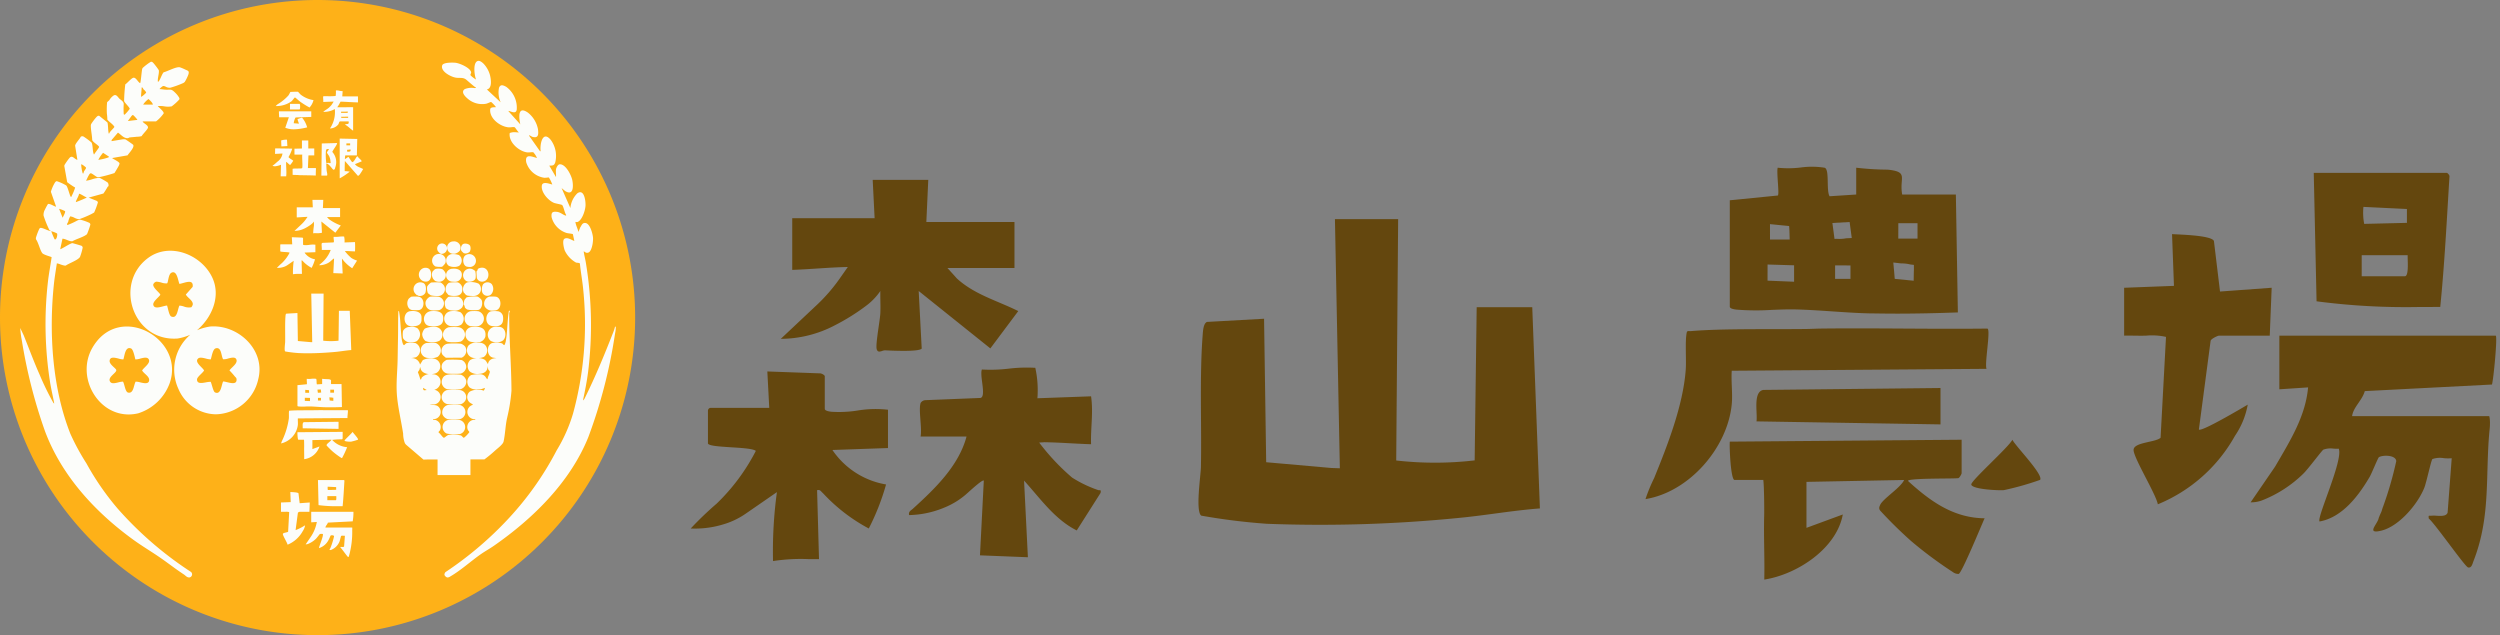 <svg xmlns="http://www.w3.org/2000/svg" width="314.889" height="80" viewBox="0 0 314.889 80">
  <rect x="0" y="0" width="314.889" height="80" fill="#808080" stroke="none"/>
  <g id="グループ_36503" data-name="グループ 36503" transform="translate(-735 -40.744)">
    <g id="グループ_36502" data-name="グループ 36502" transform="translate(20258.133 22632.852)">
      <g id="グループ_36248" data-name="グループ 36248" transform="translate(-19436.133 -22571.107)">
        <path id="合体_3" data-name="合体 3" d="M43.314,49.7c-.385-.087-4.148-5.5-4.946-6.156-.048-.367-.015-.36.15-.353a1.252,1.252,0,0,0,.2-.006,3.842,3.842,0,0,1,.636.007c.58.034,1.239.068,1.387-.4l.516-6.845a5.184,5.184,0,0,1-.985-.007,2.872,2.872,0,0,0-1.445.112c-.151.108-.757,2.942-1.007,3.577C37,41.717,34.638,44.516,32.4,45.065c-2.006.492-.458-.838-.344-1.576.175-.462.321-.733.352-.837.048-.092.073-.27.192-.57a44.682,44.682,0,0,0,1.672-5.77c-.057-.806-1.752-.784-2.189-.49-.119.08-.9,2.026-1.155,2.464-1.392,2.38-3.449,5.116-6.314,5.627-.408-.423,3.011-7.746,2.413-9.168a5.144,5.144,0,0,1-.671-.009,2.641,2.641,0,0,0-1.262.129c-.177.086-1.942,2.465-2.525,3.024a15.487,15.487,0,0,1-5.254,3.387,3.988,3.988,0,0,1-1.387.224l3.091-4.508c1.81-3.122,3.823-6.27,4.148-9.967l-3.62.24V20.509H46.809c.22.22-.285,5.484-.481,6.155l-16.018.828c-.329,1.175-1.455,2.022-1.6,3.151H45.965c.035,0,.062.166.087.385a4.288,4.288,0,0,1,.02.647c0,.2-.015.407-.036.61-.583,5.655.208,10.927-2.049,16.649-.11.277-.2.782-.57.782A.47.47,0,0,1,43.314,49.7ZM1.187,34.87c.068-.948,2.75-.909,3.4-1.5l.683-12.707a8.228,8.228,0,0,0-2.5-.157c-.506.016-1.014.01-1.522,0-.418,0-.835-.01-1.251,0V14.476l6.275-.24L6.031,7.719c.906.06,5.035.142,5.277.878l.766,6.353,6.506-.475-.242,6.033H11.944c-.153,0-.963.376-1.053.637L9.411,32.331c.3.337,5.458-2.721,6.153-3.134a10.144,10.144,0,0,1-1.612,3.937,19.664,19.664,0,0,1-9.711,8.615C3.985,40.412,1.121,35.8,1.187,34.87ZM24.234,16.181,23.88,0H40.657a.732.732,0,0,1,.322.4c-.341,5.482-.615,11.015-1.166,16.492-.955,0-1.912.01-2.872.01A86.151,86.151,0,0,1,24.234,16.181Zm5.686-3.152h5.429c.554,0,.329-2.171.362-2.654H29.92Zm.314-6.6L35.616,6.3V4.555l-5.479-.266A7.494,7.494,0,0,0,30.234,6.431Z" transform="translate(180.55 0.769)" fill="#64470e" stroke="rgba(0,0,0,0)" stroke-miterlimit="10" stroke-width="1"/>
        <path id="合体_4" data-name="合体 4" d="M14.957,43.907c.017-.609,0-3.63-.111-4.454H11.227c-.489,0-.665-4.207-.6-4.827l29.2-.24v4.223c0,.081-.262.577-.407.612-.43.1-6.33-.028-6.352.353,2.768,2.525,5.706,4.672,9.653,4.706-.387.847-2.888,6.948-3.27,7.009a1.158,1.158,0,0,1-.73-.236,52.106,52.106,0,0,1-5.224-3.878,54.6,54.6,0,0,1-3.933-3.867c-.188-.26-.122-.449,0-.714.369-.8,2.564-2.147,3.024-3.139l-12.306.239v5.79L24.859,43.8c-.785,4.3-5.762,7.562-9.891,8.2C15.031,49.309,14.884,46.6,14.957,43.907ZM1.1,39.211c1.64-4.036,3.637-9.077,3.975-13.636.094-1.272-.106-3.68.135-4.719.039-.169.185-.161.337-.154a.91.91,0,0,0,.188,0c3.983-.338,10.409-.207,14.545-.265.57-.007,1.229-.044,1.8-.052,3.516-.043,7.036-.021,10.555,0,3.477.022,6.954.044,10.429,0,.465.069-.38,4.476-.1,5.072l-32.092.24c-.095,1.366.129,2.877,0,4.223C10.335,35.427,5.5,40.97.007,41.864A20.465,20.465,0,0,1,1.1,39.211Zm39.943.816c-.074-.457,4.716-4.71,5.175-5.637.424.84,3.951,4.408,3.492,5.053a36.513,36.513,0,0,1-4.559,1.29c-.083.008-.214.013-.381.013C43.683,40.745,41.125,40.559,41.039,40.027ZM13.987,32.074c.161-1-.475-3.716.859-3.962l22.319-.241v4.584Zm14.362-13.6c-3.086-.065-6.3-.42-9.39-.5-.94-.025-1.979.015-3.03.056a30.7,30.7,0,0,1-4.472-.034c-.243-.029-.832-.11-.832-.374V4.225l6.045-.6C16.9,3.5,16.493.75,16.657.123A12.879,12.879,0,0,0,19.533.1a10.309,10.309,0,0,1,3.035.025c.657.2.174,2.869.629,3.593L26.549,3.5V.123a36.231,36.231,0,0,0,3.978.245C33.22.653,31.949,1.382,32.34,3.5H39.1l.252,14.85c-2.568.094-5.154.154-7.733.154Q29.98,18.5,28.349,18.47ZM15.381,14.348l3.342.137V12.416l-3.342-.1Zm15.888-1.762c.009.119.014.2.029.329.026.213.03.339.046.535l.058.672,2.384.236.019-1.135c.012-.236.019-.454.01-.6l0-.261-.447-.051a4.811,4.811,0,0,0-1.177-.136l-.972-.112Zm-7.38-.159,0,1.7,1.938,0,0-1.694Zm-8.2-3.262h2.478s-.031-1.7-.079-1.7-2.4-.236-2.4-.236Zm7.859-2.081.268,2.009.271-.014a4.642,4.642,0,0,0,1.2-.065l.7-.037-.268-2.014Zm8.3,1.97h2.422V7.116H31.853Z" transform="translate(120.252 0)" fill="#64470e" stroke="rgba(0,0,0,0)" stroke-miterlimit="10" stroke-width="1"/>
        <path id="パス_56678" data-name="パス 56678" d="M803.971,797.042h-7l-.254,19.291a43.144,43.144,0,0,1-9.881.013l.243-30.4h-7.962l.619,31.382-1.106-.041-8.173-.723-.266-18.072-7.189.4c-.462.2-.505,1.154-.543,1.641-.407,5.291-.115,11.3-.222,16.667-.021,1.033-.708,5.552.043,6.093a78.694,78.694,0,0,0,8.261,1.026,176.474,176.474,0,0,0,24.137-.735c3.417-.323,6.833-.943,10.257-1.2Z" transform="translate(-697.975 -779.346)" fill="#64470e" stroke="rgba(0,0,0,0)" stroke-miterlimit="10" stroke-width="1"/>
        <path id="合体_5" data-name="合体 5" d="M10.856,39.332l-3.925,2.71a9.752,9.752,0,0,1-2.876,1.365A12.168,12.168,0,0,1,0,43.914a42.025,42.025,0,0,1,3.262-3.13A25.134,25.134,0,0,0,8.2,34.14c-.641-.578-6.03-.341-6.03-.962v-4.1a.363.363,0,0,1,.362-.362H9.892l-.242-4.584,6.636.241c.2-.008.6.226.6.362v4.1c0,.266.589.344.831.373a14.89,14.89,0,0,0,3.3-.154,13.915,13.915,0,0,1,3.83-.1v4.826l-7,.244a10.2,10.2,0,0,0,6.757,4.342,29.6,29.6,0,0,1-2.176,5.547,21.908,21.908,0,0,1-5.786-4.464c-.242-.185-.306-.468-.724-.359l.241,8.686c-.444,0-.888,0-1.333-.006a22.877,22.877,0,0,0-4.458.246A55,55,0,0,1,10.856,39.332Zm25.577,7.962.482-9.41c-.135-.152-1.215.807-2.085,1.59a9.71,9.71,0,0,1-2.8,1.77,12.152,12.152,0,0,1-4.524.981c-.1-.463.236-.577.5-.821,2.751-2.5,5.749-5.378,6.734-9.07H28.954c.207-1.088-.282-3.309,0-4.223a.749.749,0,0,1,.6-.362l6.959-.279c.74-.239-.142-2.752.157-3.583a19.249,19.249,0,0,0,3.376-.106,19.206,19.206,0,0,1,3.356-.107,13.126,13.126,0,0,1,.266,3.835l6.758-.244c.3,2.043-.064,3.979,0,6.035-2.094-.066-3.839-.221-5.924-.254-.33.038-.162.01-.611.045A28.079,28.079,0,0,0,48.037,37.5,15.125,15.125,0,0,0,51.3,39.067a.5.5,0,0,0,.2.026c.127,0,.191,0,.121.343l-3,4.722c-2.774-1.384-4.6-4.047-6.635-6.276l.482,9.653ZM23.425,21.325c-.168-.613.42-3.628.46-4.557s-.021-1.851,0-2.771a7.815,7.815,0,0,1-1.7,1.794,26.753,26.753,0,0,1-4,2.513,14.784,14.784,0,0,1-6.841,1.722l4.552-4.281a21.438,21.438,0,0,0,2.865-3.307l1.025-1.462c-2.29.044-4.459.27-7,.364V4.827H23.163L22.921,0h7l-.242,5.309h11.1V11.1H32.334l1.2,1.329c2.214,2.028,5.1,2.79,7.722,4.1l-3.516,4.7L28.715,14l.38,7.249c-.321.434-3.776.265-4.6.224a1.17,1.17,0,0,0-.385.078,1.257,1.257,0,0,1-.357.079C23.609,21.627,23.489,21.557,23.425,21.325Z" transform="translate(0 1.653)" fill="#64470e" stroke="rgba(0,0,0,0)" stroke-miterlimit="10" stroke-width="1"/>
      </g>
    </g>
    <g id="グループ_36501" data-name="グループ 36501" transform="translate(19331 23765.744)">
      <path id="パス_56630" data-name="パス 56630" d="M0,40A40,40,0,1,1,40,80,40,40,0,0,1,0,40" transform="translate(-18596 -23725)" fill="#feb118"/>
      <path id="合体_2" data-name="合体 2" d="M53.6,64.967c-.227-.189-.207-.332-.047-.567a44.445,44.445,0,0,0,8.1-6.915,38.974,38.974,0,0,0,5.918-8.434,19.634,19.634,0,0,0,2.057-4.626,42.677,42.677,0,0,0,1.294-15.505c-.1-1.133-.316-2.251-.429-3.383-.039-.119-.385-.088-.5-.138a3.418,3.418,0,0,1-1.4-1.492c-.12-.3-.345-1.271-.069-1.479.369-.277.918.15,1.268.256l-.185-.864c-.277-.084-.56-.071-.84-.158a2.829,2.829,0,0,1-1.84-1.972c-.057-.573.081-.738.672-.671.45.05.741.367,1.088.465.1.027.077-.05.061-.108-.189-.25-.305-1.017-.486-1.209-.076-.081-.825-.194-1.036-.282-.728-.3-1.66-1.352-1.525-2.187.09-.559.965-.209,1.314-.12a4.156,4.156,0,0,0-.431-.888,1.536,1.536,0,0,0-.25.017,2.316,2.316,0,0,1-.325.018,2.786,2.786,0,0,1-2.277-1.958c-.19-1.117.7-.711,1.354-.531a2.374,2.374,0,0,0-.472-.73,2.059,2.059,0,0,0-.338.011,3.064,3.064,0,0,1-.433.01c-1.044-.139-2.372-1.3-2.187-2.438A1.644,1.644,0,0,1,62.48,9c.114.007.228.015.343.012-.179-.089-.447-.6-.564-.66a1.3,1.3,0,0,0-.391.006,2.6,2.6,0,0,1-.338.017c-1.071-.082-2.465-1.125-2.333-2.284.032-.28.493-.241.708-.256.05-.043-.536-.638-.6-.654s-.489.205-.654.225a2.771,2.771,0,0,1-2.278-.63c-.338-.286-.924-.866-.374-1.222a2.268,2.268,0,0,1,1.241-.123c.038,0,.178-.024.168-.09a.491.491,0,0,1-.2-.1c-.344-.27-.672-.564-.995-.841-.441-.379-.841-.188-1.4-.294-.6-.114-1.911-.789-1.663-1.543C53.276.178,54.461.207,54.8.237c.519.046,1.911.638,1.993,1.211.02.141-.142.219-.064.387a3.8,3.8,0,0,0,.683.519c-.2-.517-.378-1.879.07-2.26.287-.243.632.038.849.235a3.373,3.373,0,0,1,.846,1.507c.123.519.288,1.617-.4,1.765l1.741,1.623a2.92,2.92,0,0,1-.211-1.834c.179-.486.568-.309.913-.115a3.245,3.245,0,0,1,1.317,2.862c-.08.561-.612.284-.934.189-.046-.014-.109-.054-.1.027L62.988,8a4.239,4.239,0,0,1-.118-1.2c.086-.768.57-.625,1.078-.278A3.494,3.494,0,0,1,65.211,8.6c.08.634.09,1.2-.728.963-.035-.01-.466-.3-.389-.129l1.363,1.931.095.022c-.125-.816.219-2.7,1.27-1.434a3.4,3.4,0,0,1,.569,2.826c-.15.445-.336.4-.756.42l.847,1.436c.033-.3-.045-.679,0-.965.03-.2.222-.615.446-.639.764-.081,1.493,1.385,1.613,2.015.138.723.165,2.021-.917,1.341l-.436-.364,1.107,2.517a2.975,2.975,0,0,1,.873-1.856c.876-.618,1.06.994,1.032,1.55-.029.579-.414,1.828-1,2.059a.3.3,0,0,1-.165.006c-.068-.012-.114-.023-.1.052.057.373.292.822.377,1.2l.216-.559c.186-.271.255-.609.654-.572.591.056.929,1.375.964,1.861.032.447-.118,1.578-.519,1.832a.428.428,0,0,1-.491-.027c-.087-.055-.146-.11-.165-.088.061.471.189.934.268,1.4a48.1,48.1,0,0,1,.289,13.768c-.157,1.213-.394,2.414-.652,3.607a.87.87,0,0,0,.269-.366c1.292-2.625,2.415-5.321,3.479-8.05a5.828,5.828,0,0,0,.3-.9c.063.008.084.065.093.12a4.672,4.672,0,0,1-.107.83,64.146,64.146,0,0,1-3.353,12.977c-2.27,5.646-6.932,10.235-11.847,13.659-.567.4-1.181.73-1.744,1.127-1.226.865-2.486,2.014-3.781,2.76a.753.753,0,0,1-.337.144A.386.386,0,0,1,53.6,64.967Zm-32.345.1c-.285-.01-.43-.238-.647-.379-1.026-.672-1.948-1.4-2.945-2.09-1.134-.787-2.327-1.483-3.446-2.3-4.8-3.48-9.022-8.067-11.112-13.688A64.9,64.9,0,0,1,.2,35.21,11.129,11.129,0,0,1,0,33.648l.431.909c.666,1.652,1.281,3.331,2.007,4.958a33.387,33.387,0,0,0,1.677,3.452c.043.07.079.16.166.187-.152-.847-.358-1.683-.5-2.532a47.11,47.11,0,0,1-.3-12.738c.116-1.055.323-2.1.473-3.149-.017-.063-1.011-.293-1.181-.521-.29-.39-.469-1.283-.777-1.717a.429.429,0,0,1-.012-.248,8.2,8.2,0,0,1,.357-.962c.038-.08.092-.216.183-.243.251-.074,1.017.393,1.33.393-.05-.064-.134-.081-.187-.141a13.015,13.015,0,0,1-.73-1.811,1.355,1.355,0,0,1,.179-.763,6.979,6.979,0,0,1,.372-.686c.11-.064.361.045.587.154.21.1.4.2.439.165L3.86,16.492a4.814,4.814,0,0,1,.517-1.173c.066-.082.134-.17.246-.158a5.8,5.8,0,0,1,1.168.531c.21.209.462,1.374.586,1.438.079.041.075-.057.091-.094a6.206,6.206,0,0,0,.447-1.078,10.055,10.055,0,0,1-1-.675L5.55,13.249a.353.353,0,0,1,.057-.183,7.655,7.655,0,0,1,.585-.826c.371-.43.607.131,1.008.231L6.915,10.7c0-.284.576-.841.7-1.13a.32.32,0,0,1,.367-.03,8.788,8.788,0,0,1,1,.745c.191.355.1,1.127.311,1.524.078-.175.636-.845.636-.965,0-.178-.822-.619-.864-.878-.018-.57-.164-1.2-.176-1.757a.567.567,0,0,1,.041-.246,6.915,6.915,0,0,1,.69-.909c.1-.092.21-.184.352-.115l1.015.823c.094.392.06.8.124,1.194.009.055.015.219.087.218.011-.214.661-.746.661-.87-.216-.363-.625-.572-.886-.9a5.645,5.645,0,0,0-.059-.741,9.814,9.814,0,0,1,.026-1.436c.035-.076.218-.2.284-.281a1.787,1.787,0,0,1,.544-.587c.342-.19.533.22.723.4s.543.357.543.68a10.134,10.134,0,0,0,0,1.271.133.133,0,0,0,.117.07,5.625,5.625,0,0,0,.638-.732c.017-.174-.643-.765-.706-.988a20.415,20.415,0,0,1,.149-2.1c.251-.151.794-.824,1.049-.839.314-.018.559.571.823.687.081-.056.189-1.531.255-1.768A.57.57,0,0,1,15.415.9,6.856,6.856,0,0,1,16.434.125c.174-.049.256.067.367.18a10,10,0,0,1,.648.858c.086.377-.188,1.065-.107,1.473.218,0,.5-1.024.73-1.2.5-.122,1.559-.724,2.036-.626a5.9,5.9,0,0,1,.663.278c.373.175.543.165.409.631a5.778,5.778,0,0,1-.446.918.687.687,0,0,1-.215.163,12.3,12.3,0,0,1-1.588.576.977.977,0,0,1-.57-.1.747.747,0,0,0-.349-.112c-.079.012-.457.313-.458.392.24.005.492.06.728.073.164.009.29.006.394,0,.342-.009.446-.019.856.394a2.957,2.957,0,0,1,.515.664.406.406,0,0,1-.008.174,6.518,6.518,0,0,1-.966.871,2.747,2.747,0,0,1-.945-.006,3.47,3.47,0,0,0-.81-.031c.158.187.777.669.753.914a4.573,4.573,0,0,1-.965,1.015H15.435c-.019.084.076.133.132.184.161.148.543.339.526.589-.015.215-.673.84-.8,1.083a2.165,2.165,0,0,1-.584.075c-.3.039-.618.052-.941.094-.09.012-.121.093-.276.09-.5-.012-.792-.453-1.185-.7l-.8.933,0,.14,1.413-.234a1.3,1.3,0,0,1,.319.009c.058.013.935.626.973.673.246.3-.532,1.067-.694,1.34l-1.893.33c-.026.123.025.073.068.1.162.1.806.417.813.589a.777.777,0,0,1-.1.3c-.045.1-.505.878-.544.915a17.755,17.755,0,0,1-1.738.474,2.758,2.758,0,0,1-.366.055c-.138-.006-.665-.47-.847-.5-.154-.024-.251.208-.32.323-.115.194-.192.416-.305.612a3.891,3.891,0,0,0,.779-.187A3.629,3.629,0,0,1,10,14.733a9.935,9.935,0,0,1,1.012.588.55.55,0,0,1,.1.459c-.008.035-.08.044-.108.091a9.315,9.315,0,0,1-.525.837l-1.86.517,1.047.422a.452.452,0,0,1,.117.174,9.206,9.206,0,0,1-.47,1.274c-.026.026-.285.164-.346.2a13.51,13.51,0,0,1-1.559.655,1.731,1.731,0,0,1-.576-.183,1.574,1.574,0,0,0-.536-.181,2.347,2.347,0,0,0-.255.69c-.03.082-.29.407-.042.383a8.975,8.975,0,0,0,1.13-.519A1.2,1.2,0,0,1,7.55,20a6.57,6.57,0,0,1,1.152.4.283.283,0,0,1,.132.224,10.3,10.3,0,0,1-.4,1.148.387.387,0,0,1-.165.164c-.447.3-1.221.507-1.707.789-.445.021-.8-.3-1.243-.328l-.282,1.318c.051.069,1.281-.753,1.528-.755.061,0,1.113.309,1.168.34a.27.27,0,0,1,.128.249,7.372,7.372,0,0,1-.328,1.133c-.2.4-1.39.811-1.778,1.093-.094.057-.4-.036-.672-.129a2.087,2.087,0,0,0-.47-.143c-.131.884-.285,1.769-.376,2.659C3.6,34.288,4.043,41.229,6.317,46.977A28.9,28.9,0,0,0,8.338,50.7a33.91,33.91,0,0,0,3.92,5.68,45.011,45.011,0,0,0,9.26,8,.4.4,0,0,1-.247.692ZM3.906,21.46a10.708,10.708,0,0,0,.422,1.014c.241.154.4-.581.308-.733a3.125,3.125,0,0,0-.72-.283A.016.016,0,0,0,3.906,21.46Zm.988-2.823.447,1.129c.058-.164.388-.7.3-.84a3.982,3.982,0,0,0-.738-.29Zm2.5-1.881c.036.189-.455.947-.378,1.034.422-.151.842-.33,1.251-.513.056-.025.085.022.066-.1-.156-.02-.732-.433-.9-.433A.054.054,0,0,0,7.389,16.755Zm.281-3.719a4.885,4.885,0,0,0,.156,1c.011.038.041.213.125.131.01-.01.05-.2.087-.267.063-.11.272-.347.24-.455-.01-.034-.447-.411-.587-.411A.052.052,0,0,0,7.67,13.037Zm2.164-.566a7.071,7.071,0,0,0,1.268-.308c.038-.029.077-.074.049-.114l-.723-.468A4.142,4.142,0,0,0,9.835,12.471Zm4.143-5.48-.425.587,1.176-.141c.021-.081-.034-.094-.07-.141-.063-.081-.408-.472-.471-.472C14.106,6.823,14.031,6.935,13.977,6.991Zm1.5-1.484h1.224c-.055-.273-.35-.508-.548-.7h0A2.609,2.609,0,0,0,15.482,5.507Zm-.188-2.165c-.008.345-.057.69-.072,1.035,0,.044-.027.137.048.14a3.278,3.278,0,0,0,.583-.5c.024-.092-.135-.239-.2-.326-.02-.027-.078-.05-.115-.094-.064-.073-.082-.254-.223-.254Zm26,59.153c-.075-.017-.809-1.072-.965-1.2-.009-.072,0-.07.029-.069a.245.245,0,0,0,.04,0,.746.746,0,0,1,.124,0c.113.007.242.013.271-.078l.1-1.335a1.011,1.011,0,0,1-.192,0,.56.56,0,0,0-.282.022c-.029.021-.148.574-.2.7a1.909,1.909,0,0,1-1.058,1.059c-.391.1-.09-.163-.067-.307.034-.09.063-.143.069-.163s.014-.053.037-.111a8.693,8.693,0,0,0,.326-1.125c-.011-.157-.342-.153-.427-.1-.023.016-.175.4-.225.481a2.044,2.044,0,0,1-1.231,1.1c-.08-.082.587-1.511.471-1.788a1.022,1.022,0,0,1-.131,0,.515.515,0,0,0-.246.025c-.035.017-.379.481-.493.59a3.017,3.017,0,0,1-1.025.66.774.774,0,0,1-.271.044l.6-.879a4.812,4.812,0,0,0,.809-1.944l-.706.047V56.8h5.318a6.531,6.531,0,0,1-.094,1.2l-3.124.161c-.064.229-.284.394-.312.615h3.365c.007,0,.012.033.017.075a.835.835,0,0,1,0,.126c0,.04,0,.079-.007.119a11.121,11.121,0,0,1-.4,3.247c-.021.054-.039.153-.111.153ZM33.078,59.6c.013-.185.536-.177.664-.293l.133-2.478a1.6,1.6,0,0,0-.488-.031c-.1,0-.2,0-.3,0-.081,0-.163,0-.244,0V55.625l1.224-.047-.048-1.271c.177.012.982.027,1.029.171l.149,1.239,1.269-.093L36.423,56.8H35.176c-.03,0-.188.073-.205.124l-.289,2.182a6.332,6.332,0,0,0,1.2-.611,1.979,1.979,0,0,1-.315.768,3.836,3.836,0,0,1-1.894,1.68C33.624,60.683,33.065,59.783,33.078,59.6Zm4.495-3.645L37.5,52.8h3.272a.143.143,0,0,1,.063.078c-.067,1.069-.12,2.148-.228,3.216l-.564,0A16.772,16.772,0,0,1,37.573,55.957Zm1.109-.615h1.059c.108,0,.064-.423.071-.518H38.682Zm.061-1.287,1.05-.026v-.34l-1.069-.052A1.457,1.457,0,0,0,38.743,54.055Zm13.821-3.843c-.218,0-.436,0-.654,0s-.428,0-.642,0c-.163,0-.247.009-.48.013l-2.154-1.845a.886.886,0,0,1-.19-.233,3.611,3.611,0,0,1-.217-1.2c-.238-1.58-.7-3.491-.794-5.041-.09-1.4.073-2.843.1-4.236.016-.881.029-1.771.047-2.635.024-1.168,0-2.339.046-3.507.123-.011.078-.006.092.071.21,1.132.18,2.333.337,3.476.017.123.138.772.3.735.046-.011.214-.249.379-.28a5.585,5.585,0,0,1,1.022.009,1,1,0,0,1,.08,1.8l-.657.119a1.042,1.042,0,0,1,1.177.8l.351-.565a2.242,2.242,0,0,1,1.365-.187.969.969,0,0,1,.284,1.836c-.655.257-1.9.148-1.955-.754-.089.049-.076.221-.123.324-.034.075-.188.272-.19.312a9.334,9.334,0,0,1,.314.917c.128.022.106-.146.187-.259a1.477,1.477,0,0,1,1.388-.4.945.945,0,0,1,.893.565,1.043,1.043,0,0,1-.729,1.387.93.93,0,0,1-.034,1.848,3.1,3.1,0,0,0-.53.035c.371.065.821-.039,1.108.257A.912.912,0,0,1,52,45.131c-.027.108.069.1.168.1a.5.5,0,0,1,.127,0,.937.937,0,0,1,.572,1.3c-.055.1-.2.136-.164.3.183.084.492.6.648.638.1.027.4-.317.613-.361a4.812,4.812,0,0,1,1.552.074c.117.064.274.294.367.294a3.766,3.766,0,0,0,.675-.691c.019-.1-.131-.2-.17-.287a.912.912,0,0,1,.93-1.283c.025-.1-.078-.1-.187-.1a.584.584,0,0,1-.145-.011.919.919,0,0,1,0-1.768c.008-.058.017-.061-.029-.1a2.22,2.22,0,0,1-.372-.231.9.9,0,0,1,.028-1.34,2.227,2.227,0,0,1,1.434-.216c.335.033.32.277.492-.258l-.492.167a3.291,3.291,0,0,0-.439,0,1.275,1.275,0,0,1-1.023-.234,1.012,1.012,0,0,1,.2-1.545,4.28,4.28,0,0,1,1.16-.1.816.816,0,0,1,.64.3c.049.056.206.374.283.3-.015-.256.349-.785.259-.986-.033-.073-.176-.169-.19-.283l-.069-.378c.024.664-.441.957-1.057.99a1.538,1.538,0,0,1-1.227-.329,1.057,1.057,0,0,1,.094-1.416,1.948,1.948,0,0,1,1.764-.066c.256.146.308.37.473.586.086-.578.559-.738,1.083-.753l-.472-.069c-.862-.219-.815-1.742.029-1.856a2.569,2.569,0,0,1,1.145.07c.072.041.213.258.285.208a1.553,1.553,0,0,0,.181-.549c.2-1.1.178-2.346.343-3.469.012-.08.01-.356.135-.312.064.144-.051.2-.052.352-.019,3.234.266,6.5.283,9.737a22.049,22.049,0,0,1-.527,3.315,1.127,1.127,0,0,1-.03.136c-.21.929-.231,2.015-.438,2.943-.079.354-.727.832-1.023,1.094a16.787,16.787,0,0,1-1.389,1.152H56.705v1.977H52.564ZM51.2,41.459l-.47-.282C50.775,41.587,50.857,41.5,51.2,41.459ZM35.762,48.587c0-.119,0-.708-.022-.869h-.706c-.1,0-.13-.821-.118-.942l5.694-.047v.824c0,.016-.051.113-.079.119a8.731,8.731,0,0,0-1.239.069,2.821,2.821,0,0,0,1.883.918,11.82,11.82,0,0,1-.638,1.367.226.226,0,0,1-.142-.046,10.163,10.163,0,0,1-1.019-.756,10.624,10.624,0,0,1-.767-.754c-.037-.051-.024-.087,0-.139.072-.156.5-.419.59-.612l-2.4.047V48.9l.894-.329a2.349,2.349,0,0,1-1.929,1.6C35.777,49.641,35.748,49.113,35.762,48.587Zm-2.7-.916a9.444,9.444,0,0,0,.775-2.659c.018-.248-.021-.718.026-.92.008-.033.036-.031.066-.03a.178.178,0,0,0,.037,0c.777-.066,2.03-.04,2.837-.052.111,0,.24-.009.351-.01.685-.008,1.37,0,2.056,0s1.358.009,2.037,0c.091.013-.074.873-.02.989l-6.259.047c-.018.266.025.561,0,.823a2.748,2.748,0,0,1-2.117,2.329A4.006,4.006,0,0,1,33.059,47.672Zm7.79.159c-.015-.089.92-.919,1.009-1.1.083.164.771.86.681.985a7.133,7.133,0,0,1-.889.252c-.016,0-.041,0-.074,0C41.366,47.971,40.866,47.935,40.849,47.831ZM53.7,46.937a.915.915,0,0,1,.171-1.7,8.457,8.457,0,0,1,1.448-.011.919.919,0,0,1,.044,1.785,4.4,4.4,0,0,1-.532.023A4.537,4.537,0,0,1,53.7,46.937ZM35.573,46.28c.031-.2-.093-.725.168-.773l4.353-.047v.894Zm18.283-1.147a1.067,1.067,0,0,1-.659-.565.959.959,0,0,1,.625-1.215,9.347,9.347,0,0,1,1.543-.012.92.92,0,0,1,0,1.79c-.171.018-.507.03-.829.03A6.089,6.089,0,0,1,53.856,45.133ZM9.08,36.154C12.434,30.3,20.842,35,18.807,40.645a6.217,6.217,0,0,1-3.945,3.747,5.223,5.223,0,0,1-1.21.145C9.671,44.537,7.026,39.743,9.08,36.154ZM12.942,40.4c.2.3.272,1.3.644,1.383.717.161.694-.974.954-1.381a2.3,2.3,0,0,1,.6.1c.466.109.995.217,1.088-.2.122-.541-.655-.883-.875-1.308.212-.378,1.108-.924.832-1.406-.179-.312-.631-.2-1.05-.093a2.057,2.057,0,0,1-.636.108c-.076-.293-.257-1.253-.533-1.373-.749-.324-.816.925-.978,1.375a2.347,2.347,0,0,1-.618-.11c-.5-.128-1.068-.255-1.112.29-.038.47.815.94.839,1.164.04.378-1.2.913-.748,1.5.189.243.6.148.991.053a2.649,2.649,0,0,1,.555-.1Zm6.969.893a5.8,5.8,0,0,1,1.5-6.794,6.877,6.877,0,0,1-1.575.472C14.2,35.4,11.75,28.061,16.1,24.829c2.735-2.034,6.721-.429,8.083,2.45,1.124,2.375-.043,5.059-1.923,6.652a6.975,6.975,0,0,1,1.669-.472c3.536-.273,6.986,2.97,6.055,6.619a5.609,5.609,0,0,1-5.341,4.44A5.2,5.2,0,0,1,19.911,41.289Zm4.082-.858c.129.247.31,1.218.535,1.323.77.361.811-.971,1.029-1.374.47,0,1.733.617,1.692-.262-.01-.221-.124-.249-.22-.371a9.1,9.1,0,0,0-.676-.759c.237-.378,1.085-.879.869-1.388-.143-.335-.594-.227-1.016-.119a1.8,1.8,0,0,1-.655.1c-.253-.423-.19-1.605-.942-1.371-.373.117-.489,1.053-.613,1.387a2.429,2.429,0,0,1-.622-.107c-.375-.093-.775-.186-.971,0-.5.46.565,1.121.752,1.5-.151.31-.882.807-.888,1.128-.01.567.573.472,1.095.378a3.343,3.343,0,0,1,.53-.072A.6.6,0,0,1,23.993,40.431ZM19.023,32.2c.78.333.792-.941,1.029-1.373a2.014,2.014,0,0,1,.574.12,1.717,1.717,0,0,0,.926.087.87.87,0,0,0,.18-.341c.062-.493-.673-.865-.874-1.259l.858-.965c.148-1.1-1.079-.455-1.668-.376-.171-.393-.3-1.771-1.007-1.406-.395.2-.395,1.23-.544,1.338a1.74,1.74,0,0,1-.717-.1,3.133,3.133,0,0,0-.626-.115.54.54,0,0,0-.4.355c-.066.445.92,1.119.888,1.307-.212.329-.973.856-.88,1.267.152.672,1.279.086,1.73.082C18.605,31.115,18.745,32.082,19.023,32.2ZM38.374,43.627c-.6-.013-1.229-.082-1.831-.1-.183,0-.386,0-.591.011a5.974,5.974,0,0,1-.873-.007c-.047-.006-.162-.021-.162-.073V40.848l1.179-.116c.045-.025-.034-.561,0-.684a2.52,2.52,0,0,0,.561,0,2.006,2.006,0,0,1,.592,0c.128.04.034.56.123.7l.654-.042v-.659a7.036,7.036,0,0,0,.776.048c.525.056.277.2.354.611H40.47l.049,2.9c-.5.018-1,.03-1.508.03Q38.692,43.633,38.374,43.627Zm-2.529-.8.652.027v-.4l-.652-.02Zm3.1-.344c0,.023,0,.039.006.064.005.042.006.066.009.1l.011.131.465.046,0-.221c0-.046,0-.089,0-.117v-.051l-.087-.01a.939.939,0,0,0-.23-.027l-.189-.022ZM37.5,42.448v.331h.378v-.33Zm-1.6-.636h.483s-.006-.331-.015-.331l-.468-.046Zm1.533-.406.052.392.053,0a.91.91,0,0,0,.235-.013l.136-.007-.052-.393Zm1.62.384h.472v-.378h-.472ZM53.9,43.25a.917.917,0,0,1-.823-.917.962.962,0,0,1,.647-.862,9.836,9.836,0,0,1,1.591-.012.9.9,0,0,1,.783,1.257,1.068,1.068,0,0,1-.6.531,5.6,5.6,0,0,1-.725.033C54.436,43.278,54.079,43.266,53.9,43.25Zm-.089-1.887a.953.953,0,0,1-.675-1.233c.16-.482.5-.594.968-.632a9.012,9.012,0,0,1,1.395.036,1.069,1.069,0,0,1,.687.773,1.015,1.015,0,0,1-.777,1.061c-.152.018-.481.029-.808.029A6.748,6.748,0,0,1,53.814,41.363Zm.044-1.973a.871.871,0,0,1-.636-1.342,1.455,1.455,0,0,1,.5-.39,11.385,11.385,0,0,1,1.883.027.959.959,0,0,1,.574.924.981.981,0,0,1-.683.776,7.172,7.172,0,0,1-.818.035C54.358,39.42,54.031,39.409,53.858,39.39Zm-2.587-1.977a.958.958,0,0,1-.131-1.87,6.843,6.843,0,0,1,1.21-.009,1.073,1.073,0,0,1,.579.6,1.035,1.035,0,0,1-.341,1.141,1.662,1.662,0,0,1-.863.162C51.549,37.434,51.385,37.424,51.271,37.412Zm5.786,0a.98.98,0,0,1-.57-1.585,1.4,1.4,0,0,1,1.183-.32,1.12,1.12,0,0,1,.777.184,1,1,0,0,1-.052,1.6,2.122,2.122,0,0,1-.912.141C57.316,37.432,57.163,37.424,57.056,37.414ZM53.2,37.033a.923.923,0,0,1,.655-1.408,10.557,10.557,0,0,1,1.644,0,1.211,1.211,0,0,1,.537.357.975.975,0,0,1-.419,1.4l-2.01.012A4.428,4.428,0,0,1,53.2,37.033ZM34.986,36.8a15.349,15.349,0,0,1-1.611-.2c-.146-.105-.012-.987-.008-1.188.021-1.047-.036-2.219.043-3.251.007-.095.016-.281.106-.32l1.4-.079.052,3.525,1.594.141.216.008-.121-6.12h1.553l-.047,5.93a8.415,8.415,0,0,0,1.927,0l.05-3.762h1.365l.189,4.941c-.668.051-1.334.172-2,.235-1.1.1-2.311.172-3.472.172C35.8,36.832,35.386,36.823,34.986,36.8Zm13.227-1.886a2.752,2.752,0,0,1,0-.89.925.925,0,0,1,.812-.506,1.417,1.417,0,0,1,.994.154,1.066,1.066,0,0,1-.12,1.662,1.552,1.552,0,0,1-.631.121A1.051,1.051,0,0,1,48.213,34.917Zm8.412.435a1.009,1.009,0,0,1-.447-1.36.882.882,0,0,1,.706-.471c.935-.11,1.882.055,1.7,1.23a1.046,1.046,0,0,1-.731.681,2.923,2.923,0,0,1-.376.02A2.846,2.846,0,0,1,56.625,35.352Zm-2.88.009a.977.977,0,0,1,.218-1.8,7.106,7.106,0,0,1,1.3-.007.964.964,0,0,1,.216,1.808,3.392,3.392,0,0,1-.882.084A2.862,2.862,0,0,1,53.746,35.361Zm5.507-.095a1,1,0,0,1,.406-1.747,3.277,3.277,0,0,1,.777,0c.738.126.879,1.195.389,1.684a1.209,1.209,0,0,1-.816.245A1.437,1.437,0,0,1,59.252,35.266Zm-8.224.01a1.224,1.224,0,0,1-.4-.852,1.294,1.294,0,0,1,.335-.7,2.863,2.863,0,0,1,1.388-.215.98.98,0,0,1,.463,1.736,1.68,1.68,0,0,1-.913.2A1.935,1.935,0,0,1,51.028,35.276Zm.616-1.861a.919.919,0,0,1-.523-.206,1,1,0,0,1,.57-1.679c.915-.078,1.745.062,1.567,1.19-.094.595-.642.719-1.169.719C51.935,33.438,51.783,33.427,51.645,33.415Zm5.034,0a.97.97,0,0,1,.014-1.874,4.7,4.7,0,0,1,1.013,0,.976.976,0,0,1,.008,1.868,4.3,4.3,0,0,1-.529.024C56.984,33.434,56.784,33.427,56.679,33.416Zm-7.569-.007c-.946-.129-.913-1.72-.04-1.867.543-.091,1.4-.014,1.469.677.007.071.007.435,0,.506-.056.559-.58.709-1.069.709A2.7,2.7,0,0,1,49.11,33.409ZM59.424,33.4c-1.013-.145-.868-1.7-.1-1.859a3.805,3.805,0,0,1,.872,0,.806.806,0,0,1,.6.58c.143.926-.218,1.311-.964,1.311A2.9,2.9,0,0,1,59.424,33.4Zm-5.188.012a.949.949,0,0,1-.082-1.87,2.535,2.535,0,0,1,1.279.109,1.033,1.033,0,0,1,.121,1.573,1.482,1.482,0,0,1-.912.207C54.484,33.432,54.339,33.423,54.235,33.412ZM58.5,30.935a.924.924,0,0,1,.545-1.229,3.828,3.828,0,0,1,.872,0c.771.157.766,1.627-.082,1.731a2.313,2.313,0,0,1-.281.017A1.07,1.07,0,0,1,58.5,30.935Zm-4.213.5a1.358,1.358,0,0,1-.675-.289,1.583,1.583,0,0,1-.144-.8,1.477,1.477,0,0,1,.461-.621,6.452,6.452,0,0,1,1.235-.013.907.907,0,0,1,.506,1.33,1.179,1.179,0,0,1-1.032.414A3.2,3.2,0,0,1,54.288,31.431Zm-2.358,0a.907.907,0,0,1-.868-1.1,1.111,1.111,0,0,1,.548-.628,5.622,5.622,0,0,1,1.067,0,.875.875,0,0,1,.1,1.686,6.617,6.617,0,0,1-.748.051Zm-2.543-.045c-.651-.078-.812-1.021-.425-1.462a2.083,2.083,0,0,1,.295-.223,4.422,4.422,0,0,1,.92,0c.831.14.792,1.566.055,1.68a3.507,3.507,0,0,1-.435.02C49.635,31.407,49.474,31.4,49.387,31.39Zm6.9-.075c-.017-.009-.215-.165-.224-.176-.086-.106-.075-.217-.114-.325-.015-.04-.08-.038-.088-.07a1.674,1.674,0,0,1,.1-.639c.013-.027.241-.306.259-.318a4.235,4.235,0,0,1,1.4-.091,1.594,1.594,0,0,1,.484.41c.177.373.068,1.111-.368,1.258a2.427,2.427,0,0,1-.547.041A3.15,3.15,0,0,1,56.286,31.315Zm.221-1.727a.577.577,0,0,1-.526-.3c-.024-.031-.08-.039-.113-.1a.965.965,0,0,1,.4-1.274,2.387,2.387,0,0,1,1.473.15.9.9,0,0,1,.069,1.25,1.017,1.017,0,0,1-.823.3A3.867,3.867,0,0,1,56.507,29.588Zm-6.377,0c-.013,0-.006-.065-.043-.073a.091.091,0,0,0-.042.011.086.086,0,0,1-.07.006c-.013-.007-.2-.2-.212-.207a.854.854,0,0,1,.911-1.383c.5.129.476.882.354,1.278a.779.779,0,0,1-.717.395A.561.561,0,0,1,50.13,29.585Zm1.585-.052a3.973,3.973,0,0,1-.373-.286,1.709,1.709,0,0,1-.085-.836,1.669,1.669,0,0,1,.494-.494,8.054,8.054,0,0,1,1.165-.007,1.023,1.023,0,0,1,.534.549.886.886,0,0,1-.63,1.139,2.446,2.446,0,0,1-.3.015A3.4,3.4,0,0,1,51.715,29.533Zm2.709.067a2.1,2.1,0,0,1-.481-.108c-.02-.014-.291-.344-.306-.376A.988.988,0,0,1,54,27.952a4.659,4.659,0,0,1,1.131-.044.982.982,0,0,1,.539.59c.128.829-.314,1.113-1,1.113C54.591,29.611,54.509,29.608,54.424,29.6Zm3.745-.545a1.416,1.416,0,0,1,.11-.894.746.746,0,0,1,1.11-.044,1.037,1.037,0,0,1-.1,1.316.7.7,0,0,1-.445.154A.654.654,0,0,1,58.169,29.056ZM52.29,27.734a.977.977,0,0,1-.36-1.191c.01-.019.288-.294.307-.3a.783.783,0,0,1,.222-.06,1.591,1.591,0,0,1,.715.06,1.169,1.169,0,0,1,.427.608.861.861,0,0,1-.86.975A1.3,1.3,0,0,1,52.29,27.734Zm2.181.078a.816.816,0,0,1-.034-1.632c.6-.067,1.277.173,1.176.892a.858.858,0,0,1-.974.748C54.584,27.819,54.528,27.817,54.471,27.812Zm1.693-.093a.841.841,0,0,1,.842-1.454,2.279,2.279,0,0,1,.3.2,2.5,2.5,0,0,1,.051.894c-.067.3-.453.462-.794.462A.741.741,0,0,1,56.164,27.719Zm1.351-.363a7.438,7.438,0,0,1-.046-.849c0-.009.059-.006.079-.049.076-.166.055-.282.295-.355,1.284-.392,1.533,1.538.427,1.7a.6.6,0,0,1-.087.006A.686.686,0,0,1,57.515,27.356Zm-6.637.425a.877.877,0,0,1-.021-1.7c.676-.113.936.331.9.947-.025.447-.247.779-.66.779A.935.935,0,0,1,50.879,27.781Zm-16.432-2.6-.766.529a1.9,1.9,0,0,1-.561.266,2.373,2.373,0,0,1-.791.1,8.2,8.2,0,0,1,.636-.61,4.9,4.9,0,0,0,.963-1.3c-.125-.113-1.176-.067-1.176-.188v-.8a.071.071,0,0,1,.071-.071h1.435l-.047-.894,1.294.047c.039,0,.118.044.118.071v.8c0,.052.115.067.162.073a2.912,2.912,0,0,0,.644-.03,2.713,2.713,0,0,1,.747-.019V24.1l-1.365.048a1.989,1.989,0,0,0,1.318.847,5.772,5.772,0,0,1-.424,1.082,4.278,4.278,0,0,1-1.128-.871c-.047-.036-.06-.091-.141-.07l.047,1.694c-.086,0-.172,0-.258,0a4.468,4.468,0,0,0-.871.048A10.742,10.742,0,0,1,34.446,25.178Zm4.988,1.553.094-1.835c-.026-.03-.237.157-.407.31a1.892,1.892,0,0,1-.546.345,2.368,2.368,0,0,1-.882.191c-.02-.09.046-.112.1-.16a3.971,3.971,0,0,0,1.313-1.769H37.976c.04-.212-.055-.645,0-.823a.146.146,0,0,1,.118-.071l1.357-.054c.144-.047-.028-.537.031-.7a3.766,3.766,0,0,0,.659-.021,3.746,3.746,0,0,1,.654-.021,2.565,2.565,0,0,1,.052.748l1.318-.048a10.27,10.27,0,0,1,0,1.177c-.408-.013-.749-.043-1.155-.05-.064.008-.032,0-.119.009a5.476,5.476,0,0,0,.808.86,2.946,2.946,0,0,0,.636.306.1.1,0,0,0,.039.005c.025,0,.037,0,.024.067l-.585.921A4.874,4.874,0,0,1,40.518,24.9l.094,1.883Zm16.873-.8c-.565-.1-.66-1.036-.292-1.394a.841.841,0,0,1,1.385.652.762.762,0,0,1-.83.767A1.458,1.458,0,0,1,56.308,25.928Zm-2.328-.119a.826.826,0,0,1,.314-1.468,2.384,2.384,0,0,1,.951.108.847.847,0,0,1,.046,1.36,1.2,1.2,0,0,1-.638.138A1.369,1.369,0,0,1,53.979,25.81Zm-1.648.1a.843.843,0,0,1,.173-1.564.854.854,0,0,1,1.037,1.131,1.978,1.978,0,0,1-.4.448,1.6,1.6,0,0,1-.319.021A2.365,2.365,0,0,1,52.331,25.9Zm.562-1.644c-.018-.009-.255-.262-.275-.29a.642.642,0,0,1,.309-.948.628.628,0,0,1,.8.791.7.7,0,0,1-.65.486A.4.4,0,0,1,52.893,24.26Zm1.59-1.518a.807.807,0,0,1,.949,1c-.044.259-.487.521-.732.542-.029,0-.058,0-.086,0A.775.775,0,0,1,54.483,22.742Zm1.409,1.484a1.58,1.58,0,0,1-.353-.353c-.086-.29.013-.773.353-.851.253-.058.708.039.793.317a.886.886,0,0,1-.071.687.775.775,0,0,1-.548.224A.614.614,0,0,1,55.891,24.227ZM36.9,21.666a7.714,7.714,0,0,1,.09-.889c.008-.18,0-.361,0-.54a1.525,1.525,0,0,1-.332.35,5.223,5.223,0,0,1-.78.49,2.882,2.882,0,0,1-1.334.336l.888-.835a4.176,4.176,0,0,0,.559-.645l.2-.285c-.447.009-.87.053-1.364.071V18.448h2.024l-.047-.941h1.365l-.047,1.036h2.165v1.129H38.635l.235.259a6.071,6.071,0,0,0,1.506.8l-.686.916-1.761-1.411L38,21.65a2.762,2.762,0,0,1-.9.044.228.228,0,0,0-.075.015.246.246,0,0,1-.07.015C36.934,21.725,36.91,21.711,36.9,21.666Zm3.337-6.889V9.789l2.212.047L42.4,11.907H40.941a2.7,2.7,0,0,0-.047.47c.258-.154.3-.208.438-.283.039.011.409.638.484.656.2.049.5-.641.59-.694.13-.08.143.074.2.133s.45.4.4.469l-.846.354c.26.353.673.412,1.029.611a5.817,5.817,0,0,1-.405.653.664.664,0,0,1-.244.217h0l-1.648-1.882c-.015.347-.036.984-.021,1.275.216.012.405.032.632.066a7.848,7.848,0,0,1-1.241.833A.037.037,0,0,1,40.235,14.777Zm1.027-3.34c.222,0,.4.009.337-.283a3.465,3.465,0,0,1-.424.047c-.013.012.008.184,0,.236h.087ZM41.081,10.4v.236h.472V10.4ZM32.8,14.542l.047-1.459a2.615,2.615,0,0,1-.724.193.749.749,0,0,1-.355-.062h0a2.455,2.455,0,0,0,.3-.225c.108-.092.22-.195.317-.283a1.523,1.523,0,0,0,.648-1.035l-.941.047c.009-.156.014-.6.018-.694.18,0,1.848.018,2.147.036a4.627,4.627,0,0,1-.47,1.055c.087.148.427.309.6.466a3.457,3.457,0,0,1-.4.546c-.219-.176-.357-.321-.489-.42-.036.619.074,1.224,0,1.835Zm2.469-.139c-.123,0-.238-.025-.371-.029-.107,0-.387,0-.591-.02V13.6c.2-.08,1.138,0,1.2-.091.1-.145-.038-1.422.021-1.7h-.988V11.06c.317,0,.774-.015.941-.024V10.025h.729a.323.323,0,0,1,.071,0v1.008c.109,0,.276,0,.435,0,.12,0,.236,0,.318,0v.871l-.731,0-.069,1.6h.994a.279.279,0,0,1,.02.114c-.022.256-.02.562-.025.827C36.572,14.414,35.921,14.415,35.268,14.4Zm2.661.045.049-4.044,1.856-.051c.065,0,.091,0,.069.07-.077.269-.483.756-.6,1.045a1.905,1.905,0,0,1,.392,1.9c-.051.153-.059.381-.275.332-.067-.015-.6-.837-.877-.755.015.283.02.588.047.87.01.107.164.636.023.636Zm.87-1.6c.087,0,.273.106.3-.027,0-.02-.042-.354-.053-.409a2.457,2.457,0,0,0-.129-.389c-.055-.123-.28-.389-.282-.469,0-.118.286-.4.233-.447-.26-.006-.339,0-.37.263a7.847,7.847,0,0,0-.005.936c.005.094.036.453.053.511.028.093.093.071.16.049a.3.3,0,0,1,.086-.019Zm-5.932-2.826A2.114,2.114,0,0,1,33.6,9.93l.047.8-.753.047C32.889,10.566,32.864,10.171,32.867,10.021Zm8.754-1.454A5.8,5.8,0,0,0,40.884,8c.064-.012.086-.013.111-.017.282-.064.416.037.369-.361H40.305c-.137,0-.172.273-.237.374a1.374,1.374,0,0,1-1.057.519,3.674,3.674,0,0,0,.611-2.447,2.682,2.682,0,0,1-1.458.353c.231-.208.527-.352.756-.563.039-.036.228-.23.253-.262.129-.171.2-.306.309-.468l-1.318.047c.034-.179-.045-.558,0-.708a1.182,1.182,0,0,1,.148-.015c.078,0,.211,0,.367,0a7.962,7.962,0,0,0,1.043-.029,2.1,2.1,0,0,0,.041-.42c0-.022,0-.038,0-.083a1.512,1.512,0,0,1,0-.2,1.392,1.392,0,0,1,.43.044,2.276,2.276,0,0,0,.416.051l-.046.658h1.976v.755c-.07,0-.1,0-.162,0-.124,0-.564-.021-1.006-.045s-.9-.049-1.022-.045c-.033.021-.311.634-.444.7.451.01.832.015,1.249,0,.117,0,.569-.014.774,0V8.731c0,.035.008.054-.008.058C41.822,8.726,41.649,8.589,41.622,8.567Zm-1.23-1.522.064.131H41.3V7.024Zm.028-.644-.012.151h.82l.044-.161ZM33.383,8.426l.451-1.319H32.611c0-.14-.035-.576-.027-.753h4.074V7.06l-1.977.07a1.859,1.859,0,0,0-.232.728l.657.049c-.076-.212-.155-.435-.186-.562a3.7,3.7,0,0,1,.578-.194,3.206,3.206,0,0,1,.642,1.225,7.633,7.633,0,0,1-1.667.246A2.89,2.89,0,0,1,33.383,8.426Zm.593-2.308V5.413h1.2c.106,0,.106.706,0,.706Zm1.256-1c-.221-.161-.4-.356-.622-.511-.06-.008-.32.379-.424.472a3.251,3.251,0,0,1-2,.613l0,0a1.366,1.366,0,0,1,.269-.249,5.749,5.749,0,0,0,1.327-1.09c.073-.093.227-.421.247-.435.171-.021.819-.036.949-.029.115.1.253.292.383.393a3.448,3.448,0,0,0,1.576.66,2.058,2.058,0,0,1-.5.934h0A11.559,11.559,0,0,1,35.232,5.122Z" transform="translate(-18593.451 -23717.334)" fill="#fcfdfa" stroke="rgba(0,0,0,0)" stroke-miterlimit="10" stroke-width="1"/>
    </g>
  </g>
</svg>
